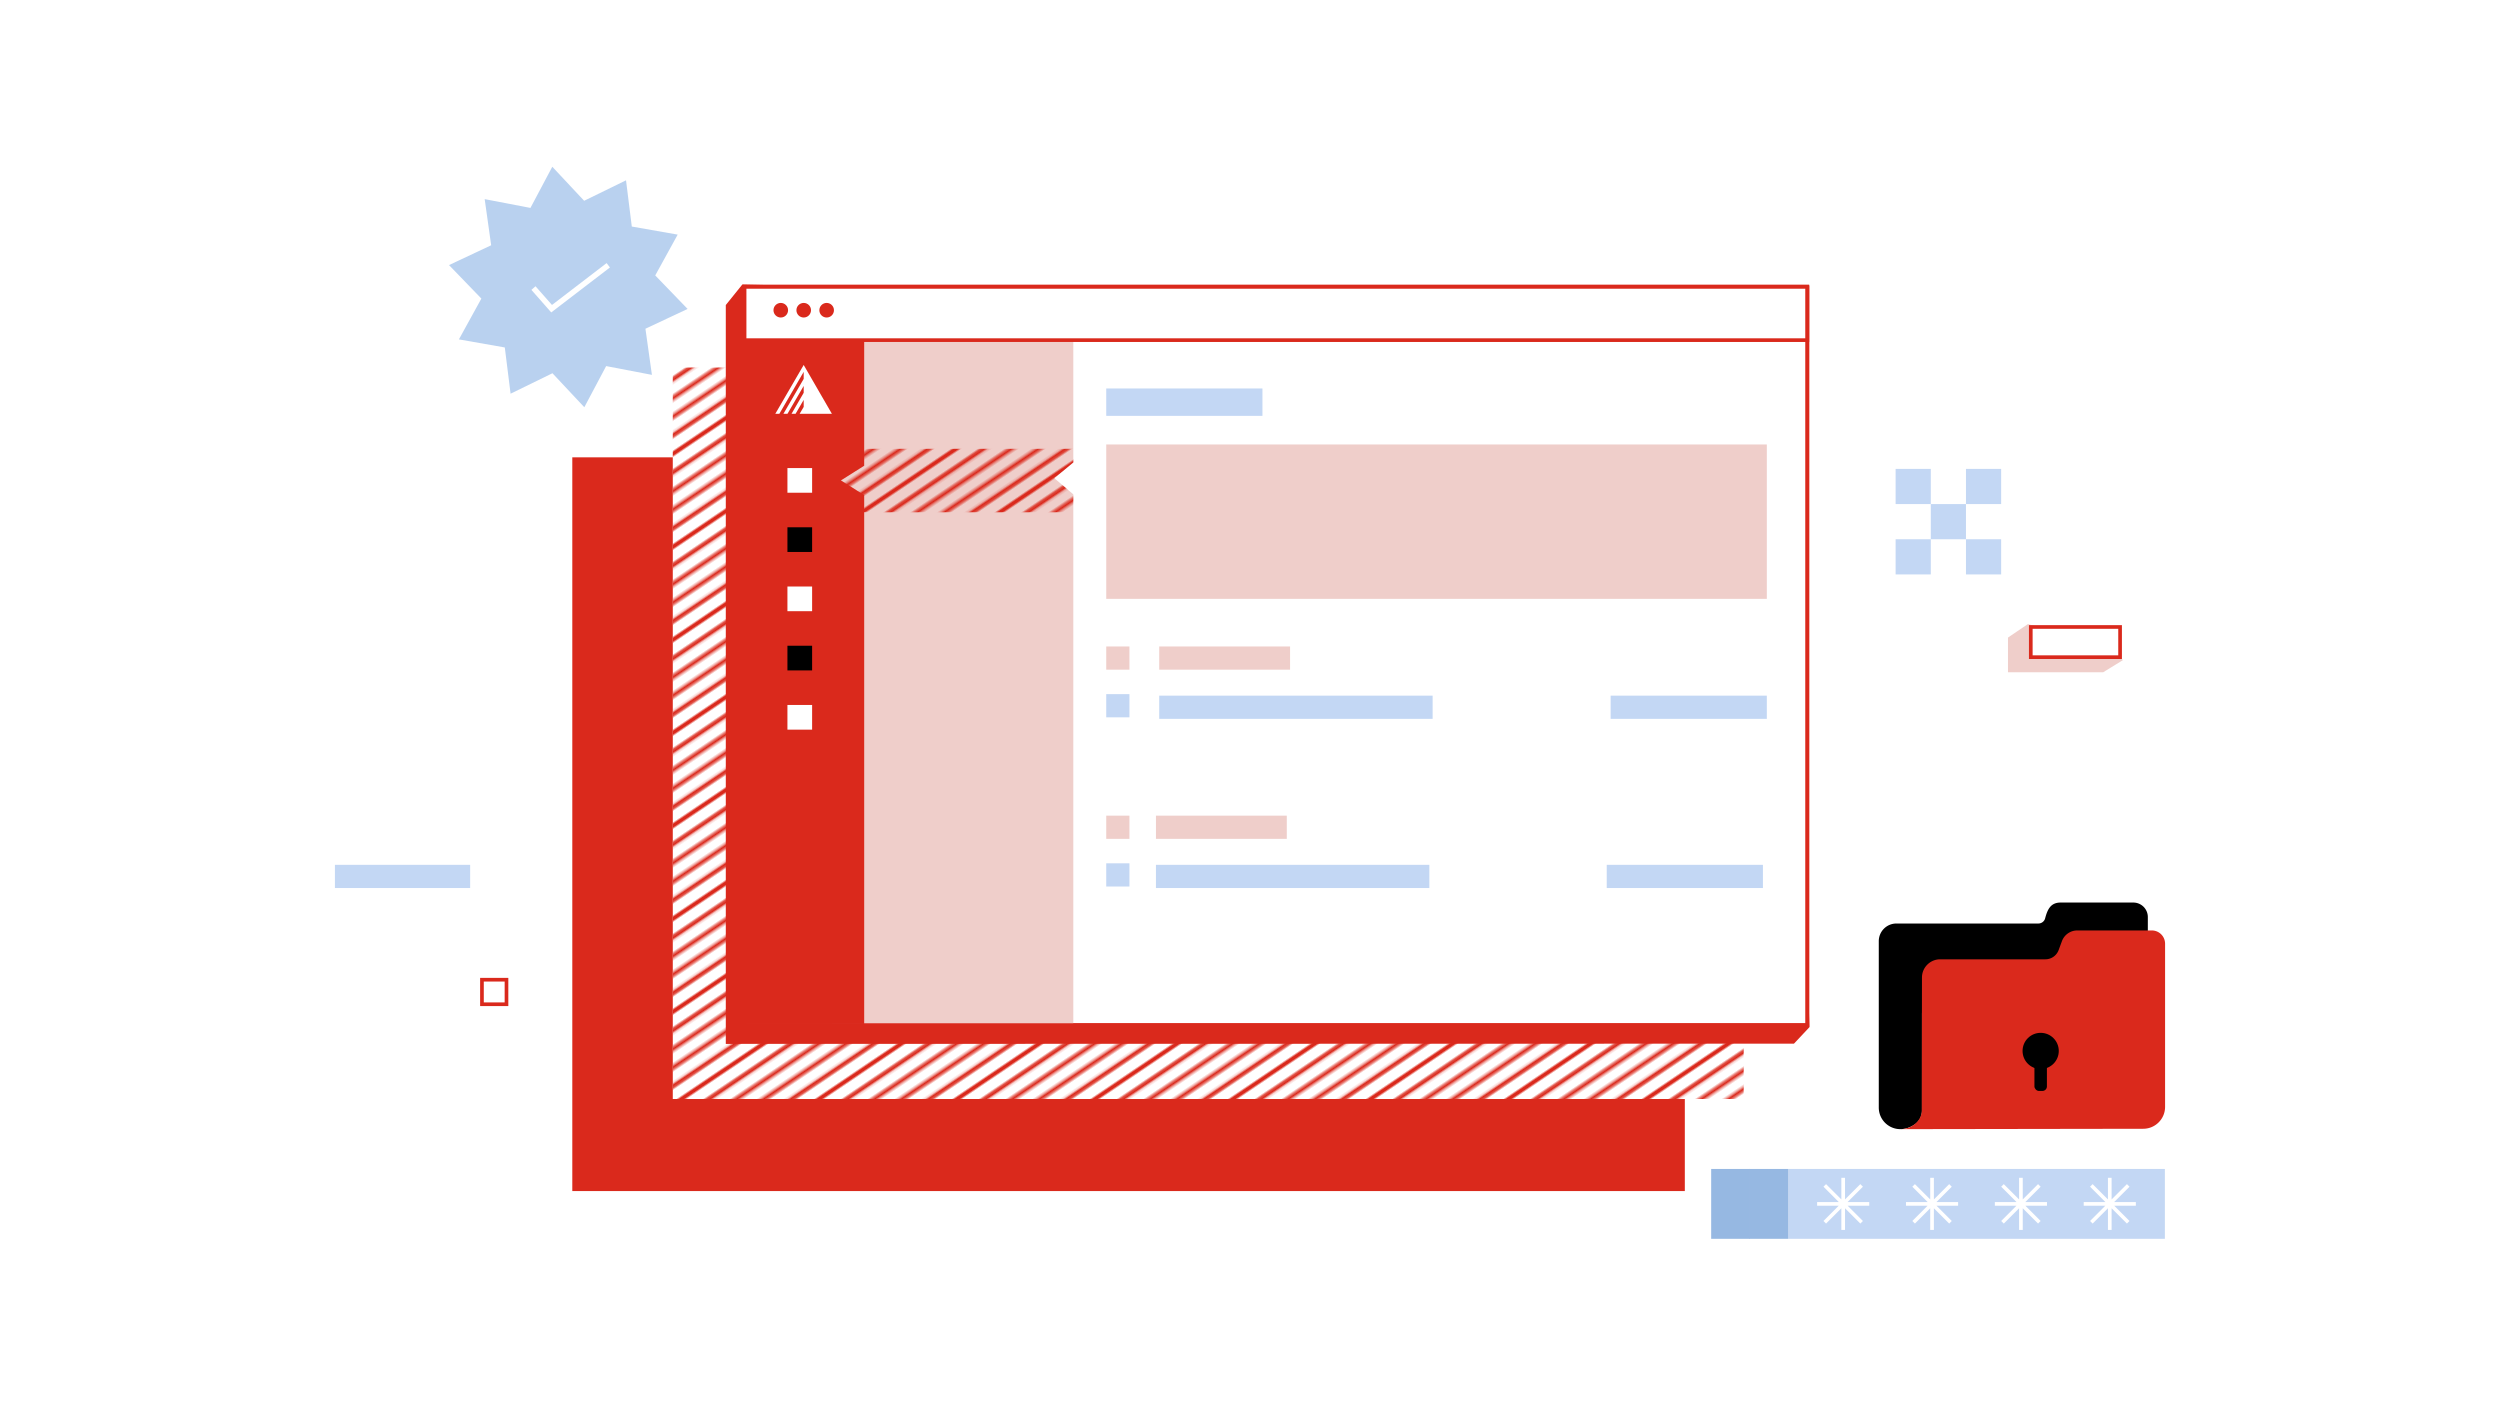 <svg xmlns="http://www.w3.org/2000/svg" width="1366" height="768"><defs><clipPath id="a"><path fill="none" d="M0 0h72v72H0z"/></clipPath><pattern id="b" x="0" y="0" width="72" height="72" patternTransform="scale(1.17 -1.17) rotate(34 -3654.316 6532.956)" patternUnits="userSpaceOnUse"><g fill="none"><path d="M0 0h72v72H0z"/><g clip-path="url(#a)" stroke="#da291c" stroke-width="2"><path d="M71.75 3.601h72.5M71.75 18h72.5m-72.5 14.399h72.5M71.75 46.8h72.5m-72.5 14.4h72.5m-72.5-50.4h72.5m-72.5 14.4h72.5m-72.5 14.4h72.5M71.75 54h72.5m-72.5 14.399h72.5M-.25 3.601h72.5M-.25 18h72.5M-.25 32.399h72.5M-.25 46.8h72.5M-.25 61.2h72.5M-.25 10.8h72.5M-.25 25.2h72.5M-.25 39.6h72.5M-.25 54h72.5M-.25 68.399h72.5M-72.25 3.601H.25M-72.25 18H.25m-72.5 14.399H.25M-72.25 46.8H.25m-72.5 14.4H.25m-72.5-50.4H.25m-72.5 14.4H.25m-72.5 14.4H.25M-72.25 54H.25m-72.5 14.399H.25"/></g></g></pattern></defs><path fill="#da291c" d="M312.704 249.898h607.885v400.903H312.704z"/><path fill="#fff" d="M367.608 200.812h585.151v399.684H367.608z"/><path fill="url(#b)" d="M367.608 200.812h585.151v399.684H367.608z"/><path fill="#da291c" d="M980.223 570.254l-583.648.135V166.665l9.02-11.194 571.772 12.049 11.29 393.755-8.434 8.98z"/><path fill="#fff" stroke="#da291c" stroke-miterlimit="10" stroke-width="2" d="M406.742 157.256h580.792v402.869H406.742z"/><path fill="#efceca" d="M586.453 559.49H454.546V185.85h131.907v66.815l-10.365 8.621 10.365 8.831V559.49z"/><path fill="url(#b)" d="M586.453 279.906H455.671V245.21h130.782v7.456l-10.365 8.621 10.365 8.831v9.79z"/><path fill="#da291c" d="M472.192 559.49h-64.815V156.62h64.815v97.858l-12.708 8.014 12.708 8.012V559.49z"/><path fill="#fff" d="M439.135 199.416l-15.508 26.681h2.215l13.293-22.924v3.853l-11.077 19.071h2.215l8.862-15.219v3.757l-6.646 11.462h2.215l4.43-7.61v3.854l-2.215 3.756h17.627l-15.411-26.68zm-8.882 56.333h13.484v13.484h-13.484z"/><path d="M430.253 288.11h13.484v13.484h-13.484z"/><path fill="#fff" d="M430.253 320.471h13.484v13.484h-13.484z"/><path d="M430.253 352.832h13.484v13.484h-13.484z"/><path fill="#fff" d="M430.253 385.193h13.484v13.484h-13.484z"/><path fill="#fff" stroke="#da291c" stroke-miterlimit="10" stroke-width="2" d="M406.742 156.621h580.792v29.23H406.742z"/><circle cx="426.616" cy="169.505" r="3.988" fill="#da291c"/><circle cx="439.149" cy="169.505" r="3.988" fill="#da291c"/><circle cx="451.683" cy="169.505" r="3.988" fill="#da291c"/><path fill="none" stroke="#da291c" stroke-miterlimit="10" stroke-width="2" d="M406.742 156.621h580.792v403.504H406.742z"/><path fill="#c3d7f4" d="M604.449 212.259h85.349v14.966h-85.349z"/><path fill="#efceca" d="M633.4 353.235h71.493v12.679H633.4zm-28.951 0h12.679v12.679h-12.679z"/><path fill="#c3d7f4" d="M604.449 379.273h12.679v12.679h-12.679z"/><path fill="#efceca" d="M604.449 445.674h12.679v12.679h-12.679z"/><path fill="#c3d7f4" d="M604.449 471.713h12.679v12.679h-12.679zm275.599-91.609h85.349v12.679h-85.349zm-246.648 0h149.39v12.679H633.4z"/><path fill="#efceca" d="M631.613 445.674h71.493v12.679h-71.493z"/><path fill="#c3d7f4" d="M877.915 472.544h85.349v12.679h-85.349zm-246.302 0h149.39v12.679h-149.39z"/><path fill="#efceca" d="M604.449 242.861h360.947v84.352H604.449z"/><path fill="#c3d7f4" d="M977.126 638.716h205.766v38.173H977.126z"/><path d="M1007.118 643.56v28.486m14.243-14.243h-28.486m24.314-10.086l-20.142 20.143m20.142 0l-20.142-20.143m58.625-4.157v28.486m14.243-14.243h-28.486m24.314-10.086l-20.142 20.143m20.142 0l-20.142-20.143m58.625-4.157v28.486m14.243-14.243h-28.486m24.314-10.086l-20.142 20.143m20.142 0l-20.142-20.143m58.625-4.157v28.486m14.243-14.243h-28.486m24.314-10.086l-20.142 20.143m20.142 0l-20.142-20.143" fill="none" stroke="#fff" stroke-miterlimit="10" stroke-width="2"/><path fill="#96b8e2" d="M955.92 638.716h21.205v38.173H955.92z"/><path fill="#96b8e2" d="M934.984 638.716h21.205v38.173h-21.205z"/><path d="M1035.763 256.205h19.221v19.221h-19.221zm19.222 19.221h19.221v19.221h-19.221zm19.221-19.221h19.221v19.221h-19.221zm-38.443 38.443h19.221v19.221h-19.221zm38.443 0h19.221v19.221h-19.221z" fill="#c3d7f4"/><path fill="#efceca" d="M1149.16 367.33h-51.999v-18.963l10.86-7.366 37.938 9.83 14.05 9.835-10.849 6.664z"/><path fill="#fff" stroke="#da291c" stroke-miterlimit="10" stroke-width="2" d="M1109.619 342.581h48.797v16.499h-48.797z"/><path fill="#c3d7f4" d="M183 472.544h73.895v12.679H183z"/><path fill="#b9d1ef" d="M375.698 168.794l-23.031 10.826 3.54 25.204-25.004-4.794-11.934 22.49-17.408-18.589-22.88 11.185-3.158-25.264-25.075-4.41 12.272-22.298-17.678-18.307 23.032-10.826-3.54-25.205 25.004 4.795 11.933-22.49 17.409 18.588 22.88-11.184 3.157 25.264 25.075 4.41-12.27 22.298 17.676 18.307z"/><path fill="#fff" stroke="#da291c" stroke-miterlimit="10" stroke-width="2" d="M263.339 535.314h13.407v13.407h-13.407z"/><path fill="none" stroke="#fff" stroke-miterlimit="10" stroke-width="3" d="M291.481 157.4l9.92 11.27 30.957-23.724"/><path d="M1113.765 504.606c1.714 0 3.246-1.133 3.682-2.79 1.31-4.986 3.065-8.663 8.462-8.663h39.74a7.925 7.925 0 017.925 7.925v45.286l-26.642 1.261-29.875 1.517-59.349-2.778a7.547 7.547 0 00-7.547 7.547v52.947c0 2.994-1.451 5.82-3.923 7.51-9.519 6.5-19.674-.163-19.674-9.198v-90.926a9.638 9.638 0 019.638-9.638h77.563z"/><path d="M1050.05 606.794l.11-72.656c0-5.522 4.488-9.994 10.01-9.974h57.43a7.713 7.713 0 007.234-5.037l1.81-4.894a8.938 8.938 0 018.383-5.837h40.72a7.253 7.253 0 017.253 7.253v89.144c0 6.608-5.357 11.965-11.965 11.965l-133.154.21 1.253-.044c5.558-.244 10.865-4.567 10.916-10.13" fill="#da291c"/><circle cx="1115.021" cy="574.236" r="9.896"/><rect x="1111.611" y="572.073" width="6.821" height="24.025" rx="2.464" ry="2.464"/></svg>